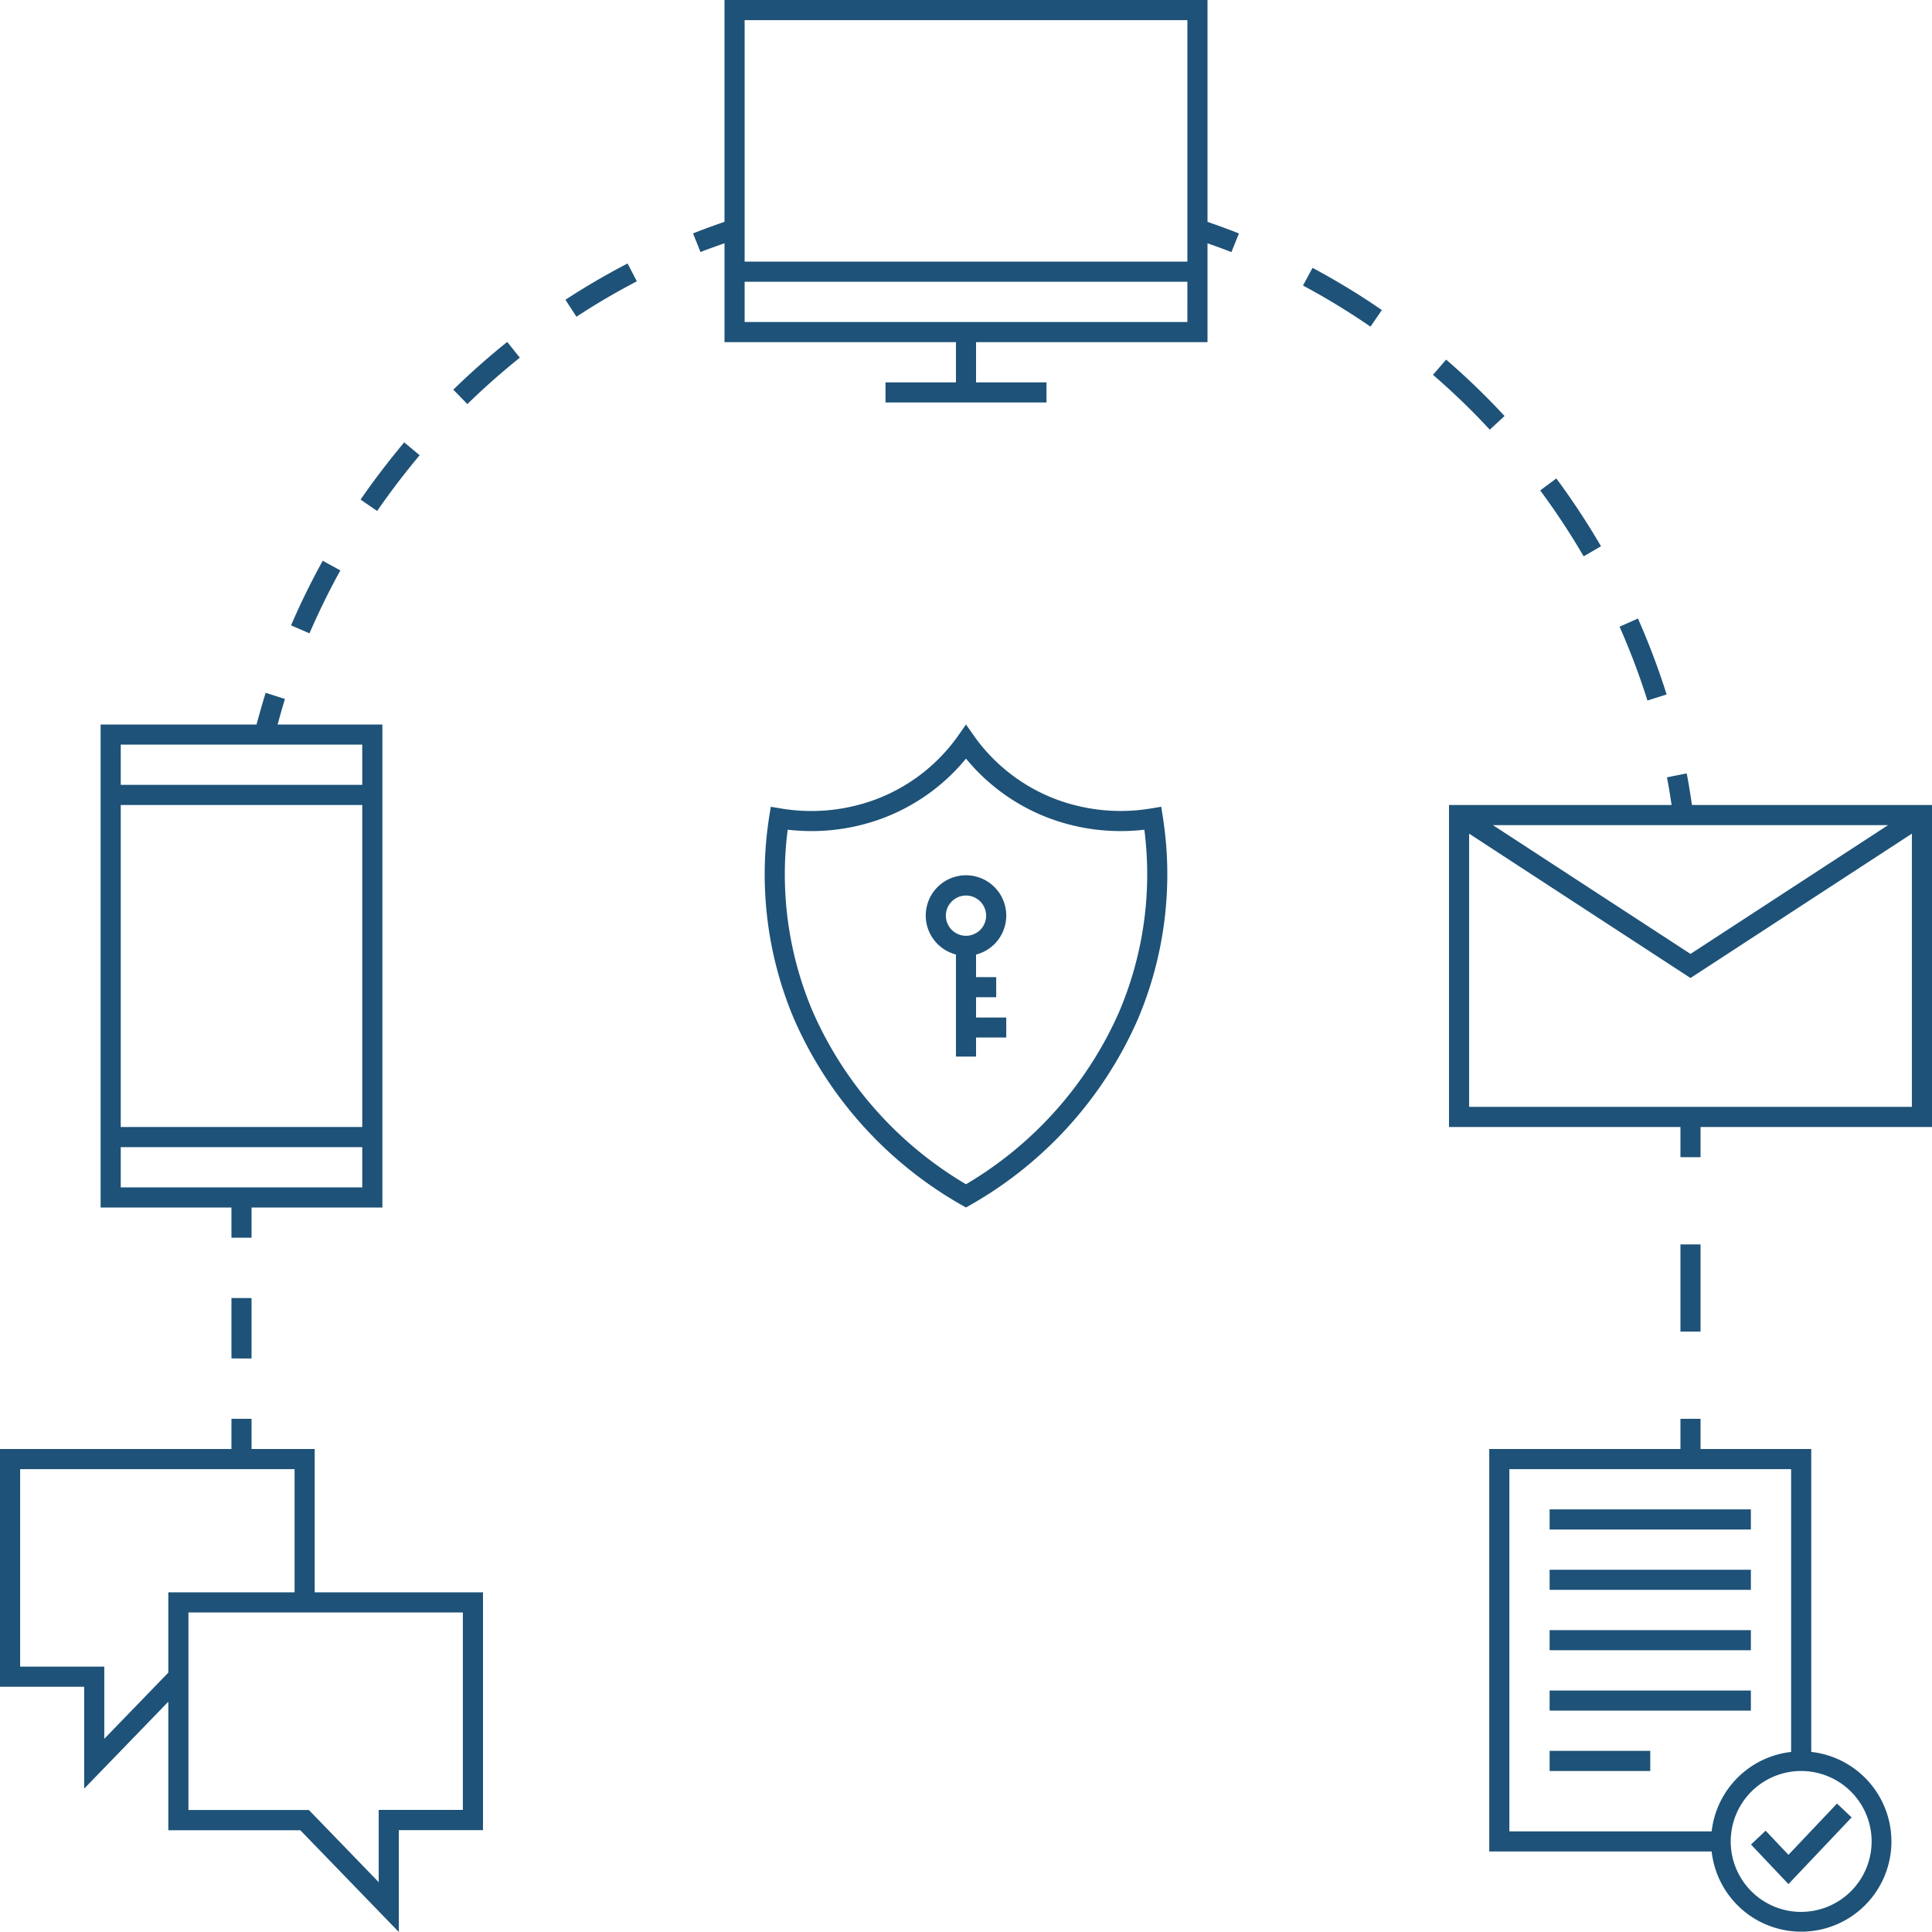 <svg xmlns="http://www.w3.org/2000/svg" viewBox="0 0 60 60"><path d="M37.5,0h-15V6.889c-.328.114-.656.231-.977.36l.232.579c.245-.1.5-.184.745-.274v3.071h7.188v1.25H27.5V12.5h5v-.625H30.312v-1.25H37.5V7.555c.249.09.5.177.743.275l.234-.58c-.322-.129-.649-.246-.977-.361Zm-.625,10H23.125V8.75h13.75ZM23.125,8.125V.625h13.75v7.5ZM52.546,25c-.05-.329-.1-.657-.164-.981l-.613.121c.056.284.1.572.144.86H45V35h7.188v.938h.624V35H60V25Zm6.09.625-6.136,4-6.136-4Zm-13.011,8.75V25.89L52.5,30.373l6.875-4.483v8.485ZM9.773,45H7.812v-.938H7.188V45H0v7.384H2.614v3.164l2.613-2.7v3.992h4.1L12.386,60V56.836H15V49.451H9.773ZM3.239,54V51.759H.625V45.625H9.148v3.826H5.227v2.494Zm11.136,2.208H11.761v2.244L9.593,56.211H5.852V50.076h8.523Zm41.875-1.8V45H52.812v-.938h-.624V45H46.25V57.5h6.907a2.8,2.8,0,1,0,3.093-3.093Zm-9.375-8.782h8.75v8.782a2.8,2.8,0,0,0-2.468,2.468H46.875Zm9.063,13.75a2.188,2.188,0,1,1,2.187-2.187A2.19,2.19,0,0,1,55.938,59.375ZM54.375,47.5h-6.25v-.625h6.25Zm0,1.875h-6.25V48.75h6.25Zm0,1.875h-6.25v-.625h6.25Zm0,1.875h-6.25V52.5h6.25Zm-3.125,1.25V55H48.125v-.625Zm5.8,1.636.454.43-1.962,2.071-1.163-1.229.454-.429.709.749ZM45.692,12.746c-.378-.378-.778-.75-1.189-1.105l.408-.473c.423.365.834.747,1.222,1.136q.3.3.592.616l-.459.424Q45.984,13.038,45.692,12.746Zm3.49,4.532a22.507,22.507,0,0,0-1.349-2.047l.5-.373a23.024,23.024,0,0,1,1.387,2.106Zm1.981,4.477a22.441,22.441,0,0,0-.866-2.293l.571-.253a22.688,22.688,0,0,1,.89,2.358ZM40.762,8.318a22.721,22.721,0,0,1,2.153,1.311l-.354.515a22.123,22.123,0,0,0-2.095-1.276Zm12.05,33.036h-.624V38.646h.624ZM7.188,40.312h.624v1.876H7.188Zm0-1.874h.624V37.5h4.063v-15H8.622c.073-.266.145-.532.228-.793l-.6-.191c-.1.324-.194.654-.283.984H3.125v15H7.188ZM3.75,23.125h7.5v1.25H3.75ZM3.75,25h7.5V35H3.75Zm0,10.625h7.5v1.25H3.75Zm7.963-19.756-.515-.354c.418-.607.874-1.2,1.355-1.777l.479.4C12.563,14.7,12.119,15.279,11.713,15.869Zm-2.1,3.8-.574-.248c.294-.683.625-1.358.984-2.006l.547.3C10.219,18.348,9.9,19.005,9.611,19.669Zm6.14-9.049.39.488c-.563.452-1.111.937-1.628,1.441l-.437-.447C14.608,11.583,15.171,11.085,15.751,10.62ZM19.49,8.183l.288.554c-.637.331-1.268.7-1.876,1.1L17.56,9.31C18.186,8.9,18.835,8.523,19.49,8.183ZM36.063,25.054l-.311.052a5.724,5.724,0,0,1-2.935-.276,5.5,5.5,0,0,1-2.561-1.966L30,22.5l-.256.365a5.5,5.5,0,0,1-2.561,1.966,5.723,5.723,0,0,1-2.935.276l-.311-.052-.049.312a11.52,11.52,0,0,0,.775,6.287,12.317,12.317,0,0,0,5.181,5.758L30,37.5l.156-.089a12.317,12.317,0,0,0,5.181-5.758,11.52,11.52,0,0,0,.775-6.287Zm-1.3,6.355A11.675,11.675,0,0,1,30,36.778a11.675,11.675,0,0,1-4.762-5.369,10.894,10.894,0,0,1-.776-5.642,6.333,6.333,0,0,0,2.939-.351A6.139,6.139,0,0,0,30,23.559a6.139,6.139,0,0,0,2.6,1.857,6.345,6.345,0,0,0,2.939.351A10.894,10.894,0,0,1,34.762,31.409ZM31.25,28.438a1.25,1.25,0,1,0-1.562,1.205v3.169h.624V32.22h.938V31.6h-.938V30.97h.626v-.625h-.626v-.7A1.249,1.249,0,0,0,31.25,28.438Zm-1.875,0a.625.625,0,1,1,.625.624A.626.626,0,0,1,29.375,28.438Z" style="fill:#1e5278"/></svg>